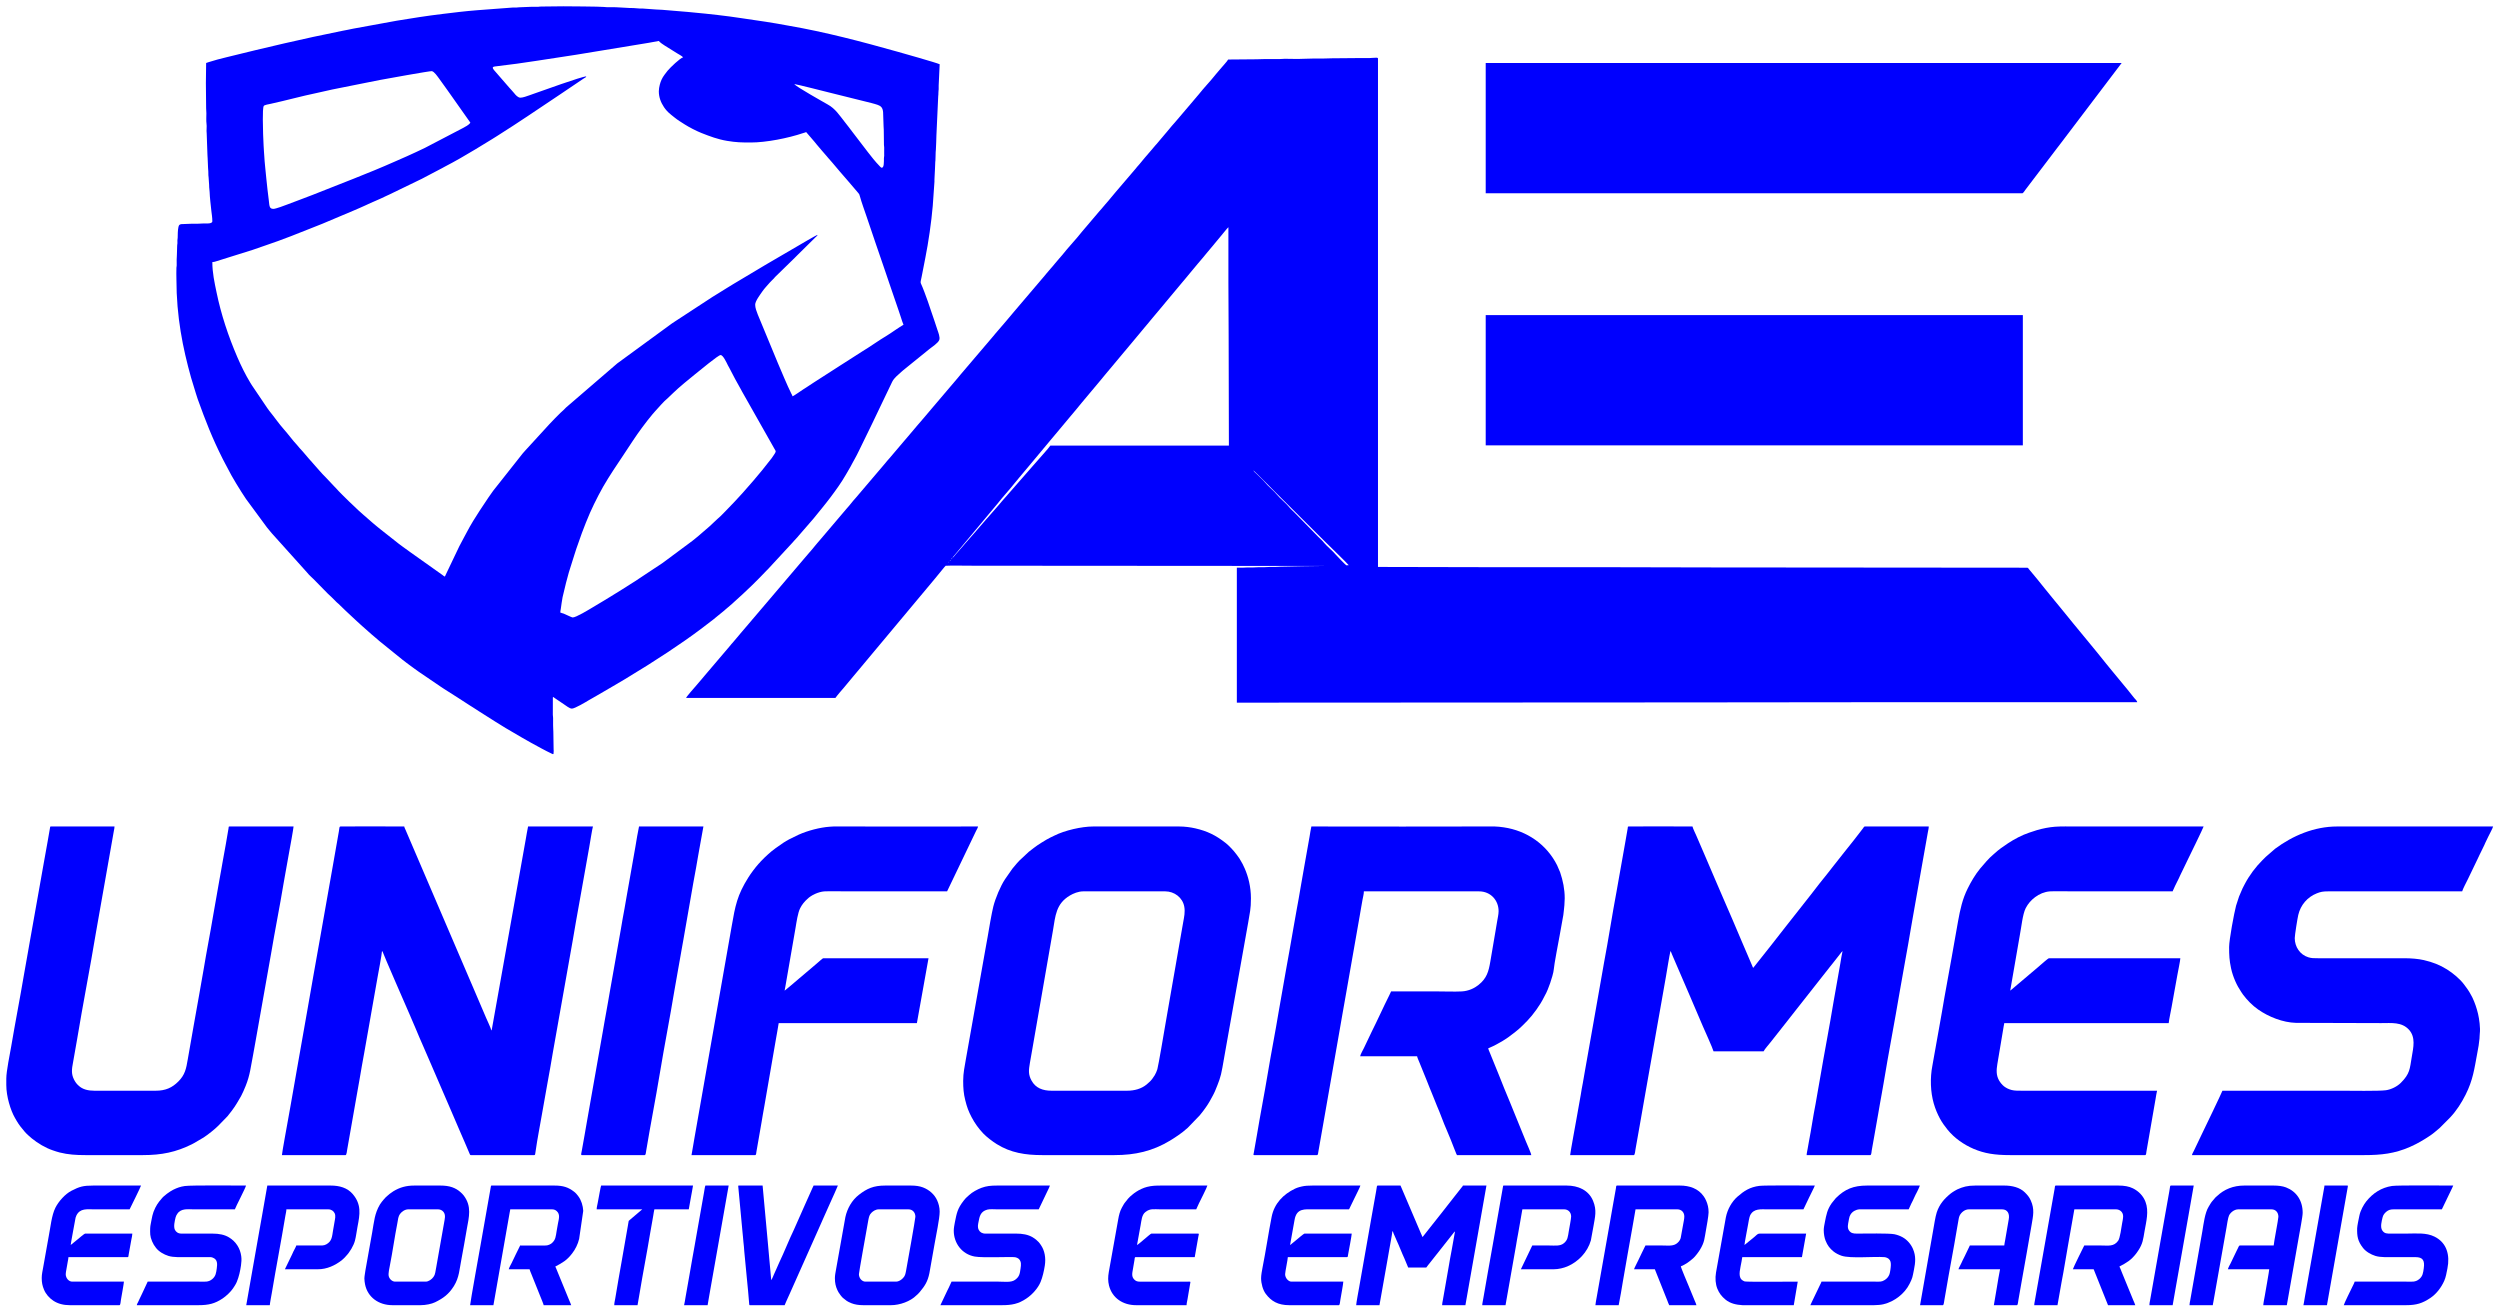 <?xml version="1.0" encoding="UTF-8"?>
<svg xmlns="http://www.w3.org/2000/svg" width="397" height="209" viewBox="0 0 397 209" fill="none">
  <path fill-rule="evenodd" clip-rule="evenodd" d="M150.32 89.68L150.277 89.719ZM150.32 89.68L150.277 89.719ZM150.359 89.641L150.32 89.68ZM150.398 89.601L150.359 89.641ZM150.477 89.48L150.398 89.601ZM150.516 89.441L150.477 89.48ZM150.516 89.441L150.477 89.48ZM150.555 89.402L150.516 89.441ZM150.594 89.363L150.555 89.402ZM150.633 89.324L150.594 89.363ZM150.633 89.324C150.66 89.211 150.629 89.266 150.711 89.207C150.684 89.32 150.719 89.266 150.633 89.324ZM150.754 89.168L150.711 89.207ZM150.789 89.129L150.754 89.168ZM150.832 89.09L150.789 89.129ZM150.832 89.09C150.867 88.949 150.844 89 150.949 88.93C150.91 89.07 150.934 89.019 150.832 89.09ZM150.988 88.891L150.949 88.93ZM151.027 88.851L150.988 88.891ZM151.066 88.812L151.027 88.851ZM151.066 88.812C151.102 88.683 151.121 88.683 151.223 88.617C151.188 88.746 151.168 88.746 151.066 88.812ZM151.262 88.578L151.223 88.617ZM199.043 74.695C199.238 74.824 202.566 78.199 202.828 78.461L210.398 85.992C210.711 86.305 214.016 89.508 214.184 89.758C214.102 89.758 214.027 89.758 213.945 89.762C213.797 89.773 213.852 89.789 213.777 89.758C213.668 89.711 212.172 88.152 212.141 88.105C211.766 87.613 210.641 86.683 210.266 86.203C210.012 85.867 209.637 85.547 209.336 85.246L205.582 81.41C205.277 81.109 204.906 80.785 204.648 80.453C204.277 79.972 203.152 79.039 202.777 78.551C202.398 78.055 201.336 77.183 200.914 76.641C200.73 76.402 199.832 75.543 199.504 75.215C199.371 75.082 199.094 74.879 199.043 74.695ZM199.043 74.695L199.004 74.656ZM199.004 74.656L198.965 74.617ZM198.965 74.617L198.926 74.578ZM198.926 74.578L198.887 74.539ZM198.887 74.539L198.848 74.5ZM198.848 74.5L198.809 74.461ZM198.809 74.461L198.77 74.418ZM198.77 74.418L198.727 74.379ZM198.727 74.379L198.688 74.34ZM198.688 74.34L198.648 74.301ZM198.648 74.301L198.609 74.262ZM198.609 74.262L198.57 74.222ZM198.57 74.222L198.531 74.183ZM198.531 74.183L198.492 74.144ZM198.492 74.144L198.453 74.105ZM198.453 74.105L198.414 74.066ZM198.414 74.066L198.375 74.027ZM198.375 74.027L198.336 73.988ZM198.336 73.988L198.297 73.949ZM198.297 73.949L198.258 73.91ZM198.258 73.91L198.219 73.871ZM198.219 73.871L198.18 73.832ZM198.18 73.832L198.141 73.789ZM198.141 73.789L198.098 73.75ZM198.098 73.75L198.059 73.711ZM198.059 73.711L198.02 73.672ZM198.02 73.672L197.98 73.633ZM197.98 73.633L197.941 73.594ZM197.941 73.594L197.902 73.555ZM197.902 73.555L197.863 73.516ZM197.863 73.516L197.824 73.476ZM197.824 73.476L197.785 73.437ZM197.785 73.437L197.746 73.398ZM197.746 73.398L197.707 73.359ZM197.707 73.359L197.668 73.32ZM197.668 73.32L197.625 73.281ZM197.625 73.281L197.59 73.238ZM197.59 73.238L197.551 73.203ZM197.551 73.203L197.508 73.16ZM197.508 73.16L197.469 73.121ZM197.469 73.121L197.43 73.082ZM197.43 73.082L197.391 73.043ZM197.391 73.043L197.352 73.004ZM197.352 73.004L197.312 72.965ZM151.262 88.578L197.312 72.965ZM151.262 88.578C151.301 88.433 151.312 88.476 151.406 88.367L156.363 82.43C156.492 82.277 156.586 82.148 156.719 82L158.418 79.965C159.293 78.84 160.277 77.801 161.156 76.683C161.273 76.535 161.371 76.418 161.496 76.277C161.613 76.141 161.711 76 161.832 75.867L163.555 73.812C163.672 73.664 163.773 73.547 163.895 73.406C164.828 72.332 165.695 71.195 166.629 70.125C166.754 69.984 166.852 69.867 166.969 69.719C167.086 69.57 167.199 69.453 167.312 69.312L170.051 66.035C170.648 65.363 171.184 64.66 171.762 63.972L174.848 60.289C174.965 60.148 175.059 60.019 175.184 59.879C175.305 59.742 175.406 59.613 175.52 59.472L181 52.918C181.129 52.773 181.227 52.633 181.355 52.488C181.48 52.347 181.578 52.219 181.695 52.078L182.379 51.266C182.496 51.129 182.594 50.992 182.715 50.855C182.836 50.715 182.937 50.597 183.055 50.449L184.777 48.394C184.898 48.258 184.992 48.121 185.113 47.984L187.852 44.707C187.965 44.562 188.082 44.441 188.195 44.301C188.422 44.019 188.633 43.766 188.871 43.484L190.246 41.832C190.48 41.551 190.691 41.293 190.934 41.023C191.41 40.484 191.828 39.91 192.309 39.371C192.785 38.832 193.207 38.258 193.684 37.719C193.895 37.484 194.891 36.211 195.07 36.078C195.07 38.976 195.07 41.871 195.07 44.769C195.07 47.695 195.109 50.496 195.109 53.422C195.109 59.242 195.148 64.972 195.148 70.762H166.797C166.633 71.074 164.629 73.254 164.285 73.68L159.039 79.68C158.797 79.953 158.59 80.246 158.332 80.508L157.105 81.914C156.961 82.101 156.777 82.273 156.625 82.453L155.164 84.144C154.996 84.336 154.852 84.488 154.688 84.691L153.219 86.363C153.117 86.472 153.09 86.531 152.984 86.641L151.773 88.027C151.648 88.191 151.426 88.469 151.262 88.578ZM195.031 9.453C194.988 9.621 193.832 10.887 193.711 11.043C193.492 11.328 193.266 11.547 193.043 11.832C192.219 12.887 191.195 13.922 190.371 14.976C190.145 15.265 189.898 15.504 189.684 15.785L188.691 16.957C188.57 17.086 188.449 17.226 188.348 17.359C187.918 17.91 187.426 18.402 186.992 18.953L186.664 19.336C186.281 19.738 185.852 20.281 185.488 20.715L183.633 22.91C183.574 22.984 183.527 23.019 183.465 23.094L182.633 24.074C182.242 24.484 181.344 25.601 180.941 26.078C180.832 26.211 180.727 26.328 180.609 26.453C180.488 26.582 180.391 26.726 180.273 26.863L177.246 30.406C176.734 30.98 176.051 31.879 175.555 32.41L174.887 33.199C174.77 33.324 174.668 33.441 174.555 33.574L171.863 36.742C171.512 37.176 170.578 38.312 170.168 38.742C169.738 39.195 169.098 40.004 168.672 40.512L168.145 41.121C167.676 41.625 167.277 42.191 166.805 42.695L166.137 43.48C166.059 43.566 166.055 43.594 165.98 43.676L161.098 49.414C160.254 50.461 159.281 51.543 158.406 52.582C158.289 52.722 158.168 52.847 158.062 52.98C157.945 53.125 157.84 53.25 157.723 53.391L152.512 59.508C152.437 59.59 152.414 59.633 152.336 59.722C152.262 59.805 152.246 59.84 152.176 59.918L147.965 64.871C147.207 65.808 146.391 66.703 145.613 67.629L143.918 69.633C143.801 69.762 143.695 69.875 143.59 70.012L141.227 72.797C140.754 73.301 140.355 73.867 139.887 74.371C139.773 74.496 139.668 74.617 139.562 74.75L135.836 79.129C135.363 79.625 134.973 80.207 134.5 80.703L130.293 85.656C130.211 85.746 130.207 85.746 130.129 85.847C130.012 85.996 129.902 86.113 129.781 86.25L129.461 86.633C128.82 87.453 128.09 88.207 127.438 89.016L121.383 96.137C121.313 96.219 121.289 96.25 121.223 96.332C121.156 96.414 121.109 96.445 121.039 96.539L119.684 98.133C119.617 98.219 119.59 98.238 119.52 98.32C119.445 98.398 119.434 98.433 119.359 98.516L117.512 100.68C117.437 100.762 117.414 100.808 117.336 100.894L116.324 102.09C116.258 102.176 116.223 102.195 116.156 102.273C116.09 102.355 116.07 102.387 116 102.469L111.949 107.23C111.828 107.375 111.734 107.492 111.609 107.637L110.613 108.805C110.363 109.098 108.996 110.629 108.949 110.836H132.66C132.883 110.504 133.75 109.488 134.047 109.156C134.172 109.015 134.27 108.887 134.387 108.746C134.508 108.598 134.633 108.465 134.746 108.316C135.191 107.746 135.691 107.215 136.141 106.644L148.402 91.969C148.527 91.824 148.625 91.683 148.758 91.535C148.953 91.316 150.062 89.91 150.168 89.844C150.25 89.793 154.707 89.836 154.723 89.836L210.25 89.875C207.902 89.875 205.672 89.961 203.328 89.992L202.504 90.031C202.203 90.031 201.898 90.031 201.598 90.031C201.32 90.031 201.102 90.07 200.773 90.07C200.473 90.07 200.168 90.074 199.867 90.07C199.559 90.07 199.379 90.113 199.043 90.109C198.742 90.109 198.441 90.113 198.141 90.109C197.812 90.109 197.648 90.152 197.312 90.148C197.012 90.148 196.711 90.148 196.41 90.148V111.582C220.27 111.582 244.027 111.543 267.902 111.543C279.844 111.543 291.664 111.504 303.609 111.504C315.539 111.504 327.469 111.504 339.395 111.504C339.379 111.312 339.062 111.012 338.934 110.863C338.844 110.765 338.766 110.66 338.688 110.558C337.645 109.219 336.52 107.926 335.449 106.601L334.457 105.39C332.742 103.223 330.953 101.109 329.203 98.965L328.465 98.055C328.137 97.637 327.793 97.25 327.457 96.82C327.363 96.695 327.301 96.633 327.211 96.516L326.465 95.609C326.379 95.496 326.301 95.41 326.215 95.308L324.715 93.465C324.102 92.707 322.836 91.109 322.219 90.414C322.113 90.297 322.09 90.18 321.934 90.152L272.031 90.109C266.078 90.109 260.223 90.07 254.297 90.07C248.383 90.07 242.473 90.07 236.559 90.07C230.605 90.07 224.758 90.031 218.824 90.031V9.297C218.824 9.09 218.34 9.18 218.195 9.18C217.898 9.18 217.73 9.219 217.488 9.219C216.992 9.226 216.488 9.219 215.992 9.219L211.508 9.258C210.961 9.258 210.559 9.297 210.016 9.297C209.039 9.297 207.992 9.285 207.027 9.336C206.082 9.387 204.961 9.34 203.996 9.336C203.719 9.336 203.59 9.379 203.289 9.375H201.012C200.473 9.375 200.074 9.414 199.555 9.414L195.031 9.453Z" fill="#0000FE"></path>
  <path fill-rule="evenodd" clip-rule="evenodd" d="M90.938 98.055C90.797 98.055 89.797 97.551 89.508 97.441C89.316 97.371 89.137 97.348 88.973 97.269C88.977 97.106 89.027 96.852 89.055 96.684C89.156 96.094 89.207 95.438 89.336 94.84L89.883 92.559C90.156 91.449 90.481 90.356 90.844 89.269L91.184 88.191C91.371 87.508 91.656 86.789 91.887 86.106C92.469 84.367 93.516 81.688 94.332 80.055C94.801 79.121 95.254 78.195 95.777 77.293C96.805 75.512 97.961 73.816 99.094 72.117C100.035 70.707 100.945 69.262 101.961 67.902C102.504 67.172 103.062 66.438 103.652 65.742C103.719 65.66 103.75 65.644 103.82 65.555C103.898 65.457 103.902 65.453 103.984 65.363C104.66 64.641 105.301 63.84 106.066 63.199L106.973 62.336C107.586 61.711 109.75 59.918 110.387 59.422C111.133 58.84 114.031 56.402 114.422 56.383C114.824 56.359 115.395 57.617 115.582 57.996C115.672 58.176 115.746 58.285 115.832 58.453C116.41 59.621 117.055 60.762 117.691 61.902C117.742 61.992 117.758 62.043 117.812 62.133L123.184 71.629C123.184 71.848 122.992 72.09 122.895 72.242C122.762 72.438 122.664 72.594 122.527 72.781C122.453 72.879 122.41 72.922 122.336 73.019C121.465 74.137 120.586 75.246 119.652 76.316L117.945 78.266C117.48 78.734 117.074 79.254 116.605 79.719C115.973 80.348 114.469 82.008 113.879 82.457C113.605 82.672 112.82 83.496 112.449 83.781C112.078 84.062 111.426 84.699 110.973 85.055C110.793 85.195 110.652 85.328 110.477 85.465C110.293 85.609 110.145 85.738 109.953 85.887L105.238 89.387L100.816 92.32C100.711 92.394 100.633 92.434 100.523 92.504C99.312 93.262 98.102 94.059 96.875 94.789C96.484 95.019 96.121 95.25 95.723 95.488L94.027 96.504C93.519 96.805 91.484 98.055 90.938 98.055ZM43.434 33.168C42.789 33.168 42.793 32.797 42.688 31.832C42.574 30.824 42.375 29.371 42.297 28.406C42.246 27.812 41.984 25.418 41.977 24.91C41.973 24.508 41.855 23.543 41.859 23.102L41.781 21.293C41.781 20.676 41.633 17.262 41.883 16.832C41.984 16.652 42.688 16.551 43.023 16.477C45.363 15.969 47.914 15.258 50.312 14.762C51.117 14.59 51.945 14.383 52.754 14.215L60.293 12.707C61.117 12.551 68.34 11.246 68.578 11.297C68.969 11.375 69.481 12.148 69.703 12.441L70.953 14.18C71.172 14.473 71.363 14.75 71.574 15.055L74.695 19.48C74.426 19.887 73.894 20.109 73.477 20.352L67.484 23.48C66.551 23.949 65.57 24.371 64.613 24.816L62.676 25.668C58.465 27.543 53.934 29.23 49.664 30.941C48.32 31.48 46.906 31.969 45.582 32.488C45.254 32.617 43.789 33.168 43.434 33.168ZM126.133 13.348C126.395 13.348 131.504 14.652 131.734 14.707C133.617 15.18 135.461 15.629 137.309 16.094C137.82 16.219 138.902 16.48 139.352 16.645C139.457 16.684 139.559 16.727 139.656 16.777C140.203 17.055 140.254 17.617 140.254 18.344L140.312 20.051C140.371 20.426 140.344 22.523 140.371 23.023C140.379 23.199 140.41 23.238 140.41 23.453C140.41 23.742 140.406 24.031 140.406 24.32C140.41 24.457 140.418 24.617 140.41 24.754C140.398 24.926 140.371 24.941 140.367 25.145C140.359 25.719 140.41 26.641 140.016 26.641C139.895 26.641 139.66 26.344 139.574 26.258C139.086 25.77 138.266 24.75 137.836 24.18L135.449 21.062C135.199 20.73 134.969 20.434 134.719 20.102L134.148 19.371C133.309 18.316 132.656 17.254 131.43 16.586C131.043 16.375 130.711 16.168 130.328 15.957L128.73 15.035C128.551 14.934 128.383 14.824 128.191 14.711C127.816 14.488 126.312 13.617 126.133 13.348ZM104.621 14.488C104.621 15.434 104.937 16.262 105.441 17.016C105.687 17.383 106.051 17.805 106.395 18.066C106.473 18.129 106.484 18.145 106.559 18.215L107.129 18.668C107.621 19.074 108.184 19.402 108.719 19.75C109.402 20.191 110.605 20.809 111.371 21.113C112.719 21.645 113.984 22.125 115.461 22.371C116.922 22.613 117.75 22.629 119.211 22.629C121.699 22.629 125.156 21.938 127.516 21.141C127.676 21.086 127.887 21.043 128.02 20.977L129.348 22.523C129.461 22.656 129.551 22.785 129.664 22.914C130.125 23.43 130.91 24.418 131.316 24.84C131.398 24.93 131.406 24.945 131.477 25.035L132.156 25.809C132.953 26.797 133.82 27.742 134.641 28.711L136.289 30.641C136.449 30.836 136.457 30.828 136.531 31.105C136.836 32.219 137.254 33.312 137.613 34.391C138.09 35.832 138.59 37.25 139.066 38.68C139.551 40.125 140.059 41.531 140.543 42.984C140.785 43.719 141.031 44.41 141.27 45.129L142.734 49.402C142.855 49.762 142.973 50.117 143.098 50.496C143.211 50.828 143.332 51.273 143.477 51.57C142.867 51.895 141.477 52.918 140.734 53.355C139.562 54.047 138.062 55.133 136.883 55.832L134.125 57.598C133.934 57.719 133.77 57.824 133.574 57.949L129.168 60.781C128.793 61.023 128.453 61.254 128.078 61.5C127.879 61.629 127.723 61.719 127.527 61.852C127.066 62.156 126.309 62.699 125.859 62.938C125.824 62.785 125.727 62.633 125.66 62.504C124.992 61.172 124.102 58.996 123.508 57.617L120.332 49.941C120.156 49.484 119.922 48.895 119.922 48.387C119.922 47.805 120.711 46.801 121.051 46.293C121.402 45.777 121.855 45.332 122.254 44.859C122.453 44.621 122.715 44.422 122.918 44.188C122.988 44.109 122.988 44.09 123.059 44.012L126.203 40.945C126.324 40.832 126.418 40.727 126.535 40.609L129.523 37.66C129.637 37.547 129.785 37.461 129.832 37.297C129.543 37.363 126.816 39 126.437 39.211L121.965 41.82C121.777 41.922 121.609 42.027 121.422 42.141L116.422 45.125C116.059 45.344 115.699 45.574 115.328 45.797C114.949 46.023 114.602 46.234 114.234 46.477C113.863 46.719 113.512 46.906 113.141 47.152L107.242 51.008C107.047 51.137 106.891 51.238 106.699 51.367L98.019 57.711L89.906 64.695C89.75 64.852 89.625 64.977 89.473 65.129L89 65.562C88.695 65.867 88.422 66.141 88.117 66.445C87.809 66.754 87.559 67.043 87.25 67.352L83.453 71.5C83.309 71.672 83.168 71.805 83.027 71.977L78.32 77.93C78.078 78.289 77.84 78.606 77.59 78.965L76.176 81.09C75.598 81.949 74.633 83.527 74.172 84.434C73.777 85.211 73.332 85.961 72.941 86.742L70.934 90.949C70.828 91.164 70.75 91.367 70.644 91.566C70.523 91.531 70.352 91.375 70.246 91.297L65.094 87.641C64.312 87.066 63.496 86.512 62.75 85.894L60.484 84.109C60.344 84 60.25 83.918 60.113 83.809C59.977 83.695 59.863 83.609 59.727 83.492L59.191 83.043C58.172 82.137 57.109 81.273 56.145 80.309L55.438 79.641C54.715 78.914 53.949 78.207 53.273 77.438C53.215 77.371 53.164 77.328 53.098 77.262L51.781 75.863C51.391 75.461 51 75.074 50.641 74.644L49.52 73.367C48.875 72.676 48.223 71.828 47.609 71.188L47.16 70.656C46.504 69.969 45.777 68.957 45.133 68.238C44.277 67.277 43.551 66.203 42.738 65.207C42.625 65.07 42.555 64.957 42.457 64.82L40 61.18C39.906 61.027 39.836 60.918 39.742 60.766C38.969 59.492 38.27 58.066 37.68 56.695C36.262 53.402 35.109 49.938 34.387 46.422C34.059 44.844 33.719 43.316 33.719 41.621C33.941 41.621 34.117 41.559 34.277 41.512L40.086 39.691C40.777 39.461 41.453 39.207 42.16 38.973C44.711 38.129 47.773 36.898 50.23 35.914C50.551 35.785 50.879 35.656 51.215 35.523L56.082 33.469C56.738 33.176 57.379 32.93 58.023 32.617C59.113 32.09 60.266 31.656 61.352 31.109C61.523 31.023 61.676 30.965 61.836 30.887L66.977 28.398C68.016 27.879 69.176 27.211 70.172 26.719C70.332 26.641 70.457 26.559 70.606 26.48C72.258 25.625 73.887 24.684 75.477 23.723L78.09 22.129C78.387 21.953 78.648 21.781 78.938 21.598C82.508 19.352 85.496 17.289 88.957 14.984L92.715 12.449C92.797 12.398 92.856 12.371 92.938 12.32C93.035 12.258 93.066 12.254 93.102 12.129C92.371 12.145 86.051 14.438 84.707 14.906C84.481 14.984 84.309 15.051 84.07 15.133C83.691 15.258 83.062 15.512 82.641 15.512C82.25 15.512 81.867 15.078 81.656 14.801C81.406 14.477 81.109 14.207 80.844 13.887L78.449 11.129C78.023 10.594 78.34 10.582 78.941 10.512C83.137 10.043 87.289 9.305 91.477 8.695L101.336 7.074C102.129 6.941 103.969 6.656 104.621 6.504C104.754 6.703 105.297 7.078 105.523 7.215L107.512 8.457C107.703 8.582 108.355 8.918 108.477 9.102C107.996 9.227 106.465 10.695 106.012 11.234L105.516 11.883C105.16 12.359 104.922 12.867 104.773 13.457C104.695 13.77 104.621 14.176 104.621 14.488ZM32.734 10.004C32.734 11.113 32.695 12.09 32.695 13.191L32.734 17.203C32.734 17.523 32.777 17.68 32.773 17.988C32.773 18.43 32.73 19.227 32.793 19.625C32.867 20.125 32.754 20.688 32.824 21.203L32.934 24.359C32.93 24.668 32.973 24.84 32.973 25.105L33.039 26.648C33.094 27.047 33.078 27.438 33.09 27.82C33.094 28.016 33.125 28.016 33.129 28.211L33.207 29.355C33.215 29.488 33.199 29.602 33.219 29.734C33.242 29.906 33.281 30.305 33.289 30.492C33.305 31.223 33.48 32.754 33.562 33.48C33.625 34.004 33.719 34.57 33.719 35.133C33.719 35.586 32.727 35.48 32.262 35.488L31.398 35.527C31.098 35.527 30.797 35.527 30.496 35.527L28.754 35.594C28.449 35.668 28.398 35.785 28.332 36.078C28.219 36.602 28.23 37.23 28.215 37.77C28.207 37.965 28.18 37.969 28.172 38.16C28.168 38.316 28.184 38.48 28.176 38.633C28.164 38.809 28.137 38.824 28.133 39.027L28.094 40.363C28.098 40.711 28.055 40.898 28.055 41.23C28.059 41.531 28.062 41.836 28.059 42.137C28.055 42.34 28.027 42.352 28.016 42.527C27.984 43.125 28.016 43.734 28.016 44.336C28.016 50.32 29.031 55.273 30.336 59.949L31.117 62.508C31.215 62.812 31.293 63.094 31.395 63.375C32.672 66.906 33.645 69.438 35.359 72.859C35.492 73.129 35.594 73.328 35.738 73.582L36.133 74.328C36.824 75.734 38.168 77.898 39.059 79.227L42.395 83.758C42.562 83.973 42.719 84.148 42.891 84.359C42.98 84.473 43.051 84.551 43.141 84.66L48.727 90.875C49.102 91.367 49.68 91.82 50.109 92.285L52.055 94.269C52.254 94.469 52.426 94.602 52.625 94.801L53.469 95.644C53.586 95.762 53.652 95.797 53.766 95.902L54.906 97.004C55.473 97.57 56.086 98.07 56.656 98.637L57.23 99.16C57.359 99.266 57.402 99.301 57.52 99.422L59.02 100.75C59.441 101.074 59.82 101.453 60.23 101.785L63.949 104.793C64.16 104.969 64.348 105.102 64.574 105.27C64.691 105.359 64.766 105.414 64.887 105.504L65.863 106.219C66.098 106.379 66.301 106.527 66.527 106.695L69.852 108.957C70.086 109.113 70.297 109.258 70.535 109.414C71.898 110.289 73.285 111.137 74.633 112.039C74.758 112.121 74.856 112.176 74.973 112.25C75.09 112.328 75.176 112.383 75.309 112.465C75.551 112.613 75.766 112.762 76 112.914C76.984 113.543 80.352 115.699 81.539 116.34L82.953 117.168C83.184 117.301 83.418 117.426 83.656 117.566L84.383 117.98C85.484 118.57 86.551 119.187 87.688 119.715C87.926 119.828 87.898 119.73 87.91 119.488C87.926 119.234 87.945 119.27 87.914 119.012L87.871 116.223C87.871 115.813 87.828 115.555 87.832 115.16C87.832 114.781 87.832 114.398 87.832 114.02C87.832 113.781 87.793 113.734 87.789 113.512L87.793 110.797C87.793 110.566 88 110.785 88.09 110.852L89.543 111.836C89.887 112.047 90.43 112.527 90.82 112.527C91.281 112.527 93.043 111.473 93.5 111.195C93.93 110.938 94.34 110.723 94.773 110.465L97.336 108.973C98.144 108.531 100.293 107.215 101.113 106.699L102.359 105.934C102.57 105.797 102.754 105.691 102.961 105.559L106.047 103.566C107.867 102.355 109.629 101.145 111.363 99.84L113.344 98.32C113.445 98.238 113.523 98.168 113.621 98.09L115.031 96.941C115.086 96.894 115.102 96.871 115.152 96.828C115.637 96.394 116.168 96 116.625 95.547C117.016 95.156 117.531 94.762 117.945 94.348L119.516 92.856C120.266 92.106 121.023 91.367 121.738 90.594C121.824 90.496 121.902 90.43 121.996 90.336L125.867 86.148C125.984 86.035 126.004 85.996 126.105 85.875L126.598 85.344C126.695 85.238 126.723 85.18 126.832 85.066L129.168 82.371C130.07 81.25 130.996 80.156 131.859 79.004C132.727 77.848 133.594 76.656 134.312 75.402L135.047 74.133C135.164 73.914 135.266 73.703 135.391 73.492C135.527 73.262 135.613 73.062 135.754 72.832C136.102 72.246 136.785 70.769 137.105 70.133C138.055 68.231 138.961 66.301 139.883 64.379L141.68 60.629C142.023 59.953 142.613 59.551 143.133 59.055C143.227 58.961 143.309 58.906 143.406 58.816L147.578 55.438C148.02 55.078 148.965 54.484 149.156 53.988C149.32 53.566 148.984 52.742 148.867 52.395C148.695 51.875 148.523 51.363 148.359 50.859C148.187 50.352 148.008 49.852 147.848 49.363C147.516 48.363 147.172 47.344 146.793 46.371C146.687 46.109 146.602 45.879 146.504 45.633C146.113 44.652 146.125 45.121 146.363 43.922L146.941 40.957C147.434 38.492 147.902 35.281 148.121 32.699L148.391 28.844C148.402 28.648 148.375 28.453 148.402 28.262C148.426 28.09 148.43 27.934 148.43 27.699C148.43 27.332 148.512 26.531 148.508 26.012C148.508 25.766 148.531 25.645 148.547 25.457C148.582 25.055 148.555 24.203 148.617 23.758L148.668 22.629C148.668 22.203 148.703 21.922 148.703 21.488L148.988 15.281C149.008 15.098 149.023 14.965 149.02 14.723C149.02 14.473 149.051 14.371 149.062 14.172C149.07 13.984 149.051 13.773 149.062 13.582L149.219 10.203C148.691 9.949 143.062 8.363 142.582 8.227C136.879 6.625 131.105 5.09 125.219 4.078C123.977 3.863 122.762 3.617 121.527 3.445C119.023 3.098 116.492 2.66 113.977 2.383C112.676 2.242 111.41 2.09 110.094 1.98C109.965 1.969 109.785 1.953 109.629 1.934C109.504 1.914 109.285 1.91 109.121 1.887L105.129 1.555C104.789 1.52 104.457 1.543 104.117 1.504C103.484 1.434 102.738 1.43 102.102 1.359C101.934 1.34 101.762 1.363 101.594 1.355L100.57 1.277C100.395 1.262 100.199 1.289 100.023 1.273C99.379 1.219 98.621 1.211 97.977 1.16C97.336 1.105 96.469 1.191 95.871 1.102C95.441 1.035 89.75 1 89.481 1L85.941 1.039C85.715 1.035 85.652 1.07 85.473 1.078C85.152 1.094 84.773 1.078 84.449 1.078C83.777 1.078 83.168 1.156 82.481 1.156C82.254 1.156 82.215 1.191 82.012 1.199C81.832 1.203 81.637 1.188 81.461 1.195L75.754 1.625C73.887 1.77 72.035 2 70.18 2.227C67.805 2.512 65.379 2.895 63.023 3.285L56.07 4.555C55.496 4.688 54.938 4.781 54.367 4.895C48.176 6.133 42.062 7.582 35.953 9.094C35.012 9.324 34.066 9.562 33.145 9.863C32.996 9.91 32.859 9.977 32.734 10.004Z" fill="#0000FE"></path>
  <path fill-rule="evenodd" clip-rule="evenodd" d="M235.93 30.691H321.148C321.289 30.691 321.578 30.203 321.66 30.102L326.094 24.27C326.262 24.039 326.414 23.852 326.586 23.621C326.758 23.395 326.914 23.199 327.082 22.977L336.918 10.004H235.93V30.691Z" fill="#0000FE"></path>
  <path fill-rule="evenodd" clip-rule="evenodd" d="M235.93 70.723H321.227V50.039H235.93V70.723Z" fill="#0000FE"></path>
  <path fill-rule="evenodd" clip-rule="evenodd" d="M249.34 183.43H259.445C259.625 183.43 259.684 182.727 259.715 182.52C260.113 180.172 260.582 177.754 260.969 175.399C261.418 172.668 261.953 169.992 262.402 167.274C262.621 165.93 262.891 164.59 263.113 163.227C263.336 161.891 263.586 160.516 263.836 159.149C264.082 157.785 264.316 156.434 264.547 155.106C264.699 154.242 265.082 151.824 265.266 151.028C265.375 151.149 265.426 151.352 265.492 151.508L266.129 152.992C267.582 156.301 268.977 159.641 270.406 162.953C270.57 163.328 272.016 166.539 272.109 166.953H280.055C280.27 166.543 280.891 165.875 281.199 165.465L283.957 161.969C284.094 161.801 284.203 161.649 284.336 161.481L290.605 153.516C290.75 153.34 290.867 153.196 291.008 153.016L292.184 151.516C292.273 151.395 292.504 151.09 292.598 151.028C292.445 151.692 292.352 152.364 292.238 153.028C292.125 153.699 292 154.371 291.879 155.067C291.648 156.391 291.391 157.746 291.164 159.11C290.5 163.156 289.703 167.219 289.023 171.246C288.91 171.922 288.781 172.594 288.672 173.25L288.316 175.293C287.91 177.321 287.637 179.344 287.238 181.375C287.18 181.684 287.113 182.074 287.062 182.379C287.016 182.688 286.895 183.133 286.895 183.43H297.004C297.184 183.43 297.203 182.852 297.227 182.711L297.66 180.274C297.855 179.16 298.027 178.106 298.238 176.996C298.445 175.903 298.594 174.821 298.809 173.754C298.918 173.211 299.008 172.668 299.098 172.117C299.906 167.196 300.863 162.313 301.688 157.403C302.234 154.164 302.883 150.864 303.418 147.61C303.508 147.071 303.602 146.535 303.703 145.969L305.141 137.813C305.32 136.727 305.547 135.61 305.723 134.539L306.156 132.102C306.207 131.813 306.285 131.547 306.285 131.246H296.137C296.008 131.246 295.918 131.442 295.844 131.543C294.883 132.824 293.809 134.156 292.801 135.418L291.43 137.156C291.328 137.285 291.254 137.379 291.152 137.508L290.324 138.567C290.227 138.688 290.145 138.797 290.047 138.918C289.305 139.852 288.539 140.774 287.828 141.735L287.277 142.442C286.434 143.481 285.645 144.547 284.801 145.586L283.414 147.348C281.938 149.227 280.484 151.125 278.98 152.981L278.562 153.508C278.48 153.614 278.477 153.563 278.441 153.699C278.328 153.617 278.328 153.551 278.266 153.403L276.602 149.52C275.602 147.184 274.625 144.832 273.59 142.504C273.172 141.567 272.793 140.637 272.383 139.703C271.367 137.379 270.402 135.008 269.371 132.688C269.215 132.332 268.844 131.586 268.766 131.246C265.422 131.246 262.078 131.211 258.734 131.242C258.449 131.242 258.52 131.27 258.48 131.535C258.453 131.735 258.418 131.871 258.391 132.039C258.281 132.688 258.176 133.289 258.059 133.949L257.051 139.625C256.945 140.274 256.84 140.883 256.715 141.531C255.996 145.332 255.426 149.168 254.703 152.969C254.586 153.606 254.477 154.215 254.375 154.84C254.27 155.477 254.145 156.09 254.039 156.746L253.031 162.465C252.926 163.082 252.797 163.758 252.695 164.367L251.684 170.082C251.559 170.735 251.477 171.364 251.352 171.992C251.223 172.617 251.121 173.25 251.016 173.899L250.34 177.707C250.262 178.141 249.348 183.137 249.34 183.43Z" fill="#0000FE"></path>
  <path fill-rule="evenodd" clip-rule="evenodd" d="M44.77 183.43H54.875C55.043 183.43 55.105 182.707 55.141 182.516L56.387 175.426C56.613 174.055 56.875 172.75 57.102 171.379C57.551 168.649 58.086 165.973 58.535 163.258L59.246 159.211C59.512 157.867 59.695 156.52 59.961 155.164C60.031 154.809 60.656 151.414 60.656 151.067H60.734C60.809 151.383 64.809 160.555 65.086 161.184C65.246 161.539 65.371 161.852 65.523 162.207C65.672 162.555 65.824 162.891 65.961 163.223C66.793 165.258 67.727 167.262 68.578 169.297L70.332 173.364C70.629 174.039 70.906 174.711 71.211 175.395L72.949 179.438C73.488 180.723 74.062 181.946 74.582 183.231C74.617 183.317 74.648 183.43 74.773 183.43H84.84C84.988 183.43 84.984 183.266 85.008 183.121C85.023 183 85.055 182.84 85.07 182.715C85.336 180.805 85.734 178.883 86.055 176.977C86.606 173.703 87.246 170.469 87.785 167.184L89.527 157.364C89.703 156.293 89.926 155.184 90.102 154.121L90.973 149.211C91.598 145.446 92.344 141.555 92.992 137.785L93.574 134.512C93.637 134.196 94.066 131.449 94.16 131.246H83.859C83.711 131.883 83.625 132.578 83.496 133.242C83.367 133.903 83.258 134.586 83.133 135.278L78.113 163.41C78.102 163.492 78.106 163.477 78.086 163.539L78.039 163.649C77.941 163.239 77.367 162.047 77.191 161.629L75.023 156.559C74.871 156.211 74.723 155.875 74.586 155.543L64.402 131.785C64.344 131.645 64.207 131.391 64.195 131.246C60.852 131.246 57.508 131.211 54.164 131.242C53.848 131.242 53.922 131.387 53.812 132.031L52.809 137.75C52.598 139.028 52.371 140.254 52.141 141.528L50.797 149.149C50.137 152.942 49.422 156.758 48.785 160.547L47.105 170.074C46.988 170.731 46.898 171.344 46.773 171.985L46.102 175.797C46 176.418 45.871 177.09 45.762 177.699C45.664 178.266 44.77 183.11 44.77 183.43Z" fill="#0000FE"></path>
  <path fill-rule="evenodd" clip-rule="evenodd" d="M199.16 183.43H209.148C209.316 183.43 209.32 183.066 209.355 182.891C209.395 182.688 209.43 182.449 209.473 182.223L210.16 178.309C210.316 177.414 210.469 176.582 210.617 175.695L212.457 165.188C212.887 162.566 213.395 159.945 213.836 157.324C214.496 153.406 215.25 149.434 215.91 145.516C215.984 145.062 216.047 144.664 216.133 144.207C216.219 143.754 216.285 143.363 216.363 142.902C216.437 142.461 216.582 142 216.582 141.547H234.867C236.727 141.547 237.977 142.977 237.977 144.695C237.977 145.207 237.82 145.852 237.746 146.312C237.656 146.848 237.582 147.355 237.48 147.898L236.668 152.668C236.398 154.27 236.105 155.359 234.785 156.41C234.133 156.93 233.219 157.379 232.117 157.438C230.941 157.496 229.574 157.438 228.379 157.438C225.891 157.438 223.398 157.438 220.906 157.438C220.797 157.648 220.719 157.855 220.605 158.078C219.648 159.98 218.785 161.93 217.828 163.832L216.598 166.414C216.477 166.648 216.012 167.492 215.992 167.738H225.035C225.051 167.906 225.332 168.539 225.414 168.738L226.605 171.676C226.875 172.332 227.113 173.004 227.395 173.641C227.68 174.277 227.902 174.965 228.184 175.605C228.75 176.879 229.195 178.246 229.77 179.523C230.199 180.484 230.566 181.484 230.957 182.465C231.031 182.645 231.078 182.762 231.148 182.941C231.223 183.121 231.273 183.289 231.367 183.43H243.164C243.141 183.113 242.496 181.715 242.336 181.312L239.754 174.965C239.156 173.574 238.598 172.152 238.039 170.746L236.527 167.027C236.453 166.848 236.367 166.668 236.324 166.48L237.082 166.137C237.363 166.02 237.566 165.879 237.832 165.746C238.316 165.504 238.785 165.207 239.234 164.91C239.348 164.832 239.441 164.77 239.559 164.684C240.312 164.117 241.055 163.578 241.723 162.914L242.547 162.086C243.449 161.152 244.555 159.625 245.133 158.457C245.195 158.332 245.246 158.223 245.32 158.098C245.625 157.59 245.969 156.688 246.168 156.113C246.328 155.664 246.727 154.391 246.746 153.898C246.766 153.336 247.527 149.34 247.664 148.605L248.258 145.301C248.324 144.938 248.371 144.145 248.426 143.738L248.477 142.648C248.477 141.207 248.199 139.855 247.754 138.535L247.27 137.406C245.594 134.074 242.457 131.918 238.785 131.379C238.371 131.32 237.727 131.242 237.309 131.242C227.621 131.285 217.934 131.246 208.246 131.246C208.125 131.754 208.055 132.305 207.961 132.848L207.09 137.758C206.676 139.945 206.359 142.133 205.937 144.312L205.363 147.555C205.008 149.719 204.582 151.945 204.203 154.105C204.012 155.215 203.836 156.273 203.629 157.379L203.059 160.625C202.523 163.898 201.863 167.191 201.324 170.453C200.785 173.723 200.137 176.977 199.598 180.25L199.098 183.094C199.066 183.254 198.977 183.43 199.16 183.43Z" fill="#0000FE"></path>
  <path fill-rule="evenodd" clip-rule="evenodd" d="M178.949 173.207H166.992C165.578 173.207 164.465 172.777 163.82 171.621C163.258 170.617 163.359 169.914 163.551 168.777C163.684 167.98 163.828 167.207 163.961 166.438L167.211 147.746C167.598 145.426 167.684 143.508 169.918 142.195C170.445 141.887 171.219 141.547 172.027 141.547H185.043C186.477 141.547 187.809 142.527 188.066 143.992C188.215 144.848 188.043 145.602 187.898 146.41C187.754 147.199 187.613 147.98 187.488 148.75C187.355 149.535 187.23 150.312 187.078 151.094C186.93 151.859 186.824 152.645 186.672 153.441C186.375 155.016 186.148 156.555 185.852 158.129L185.043 162.785C184.934 163.453 183.934 169.328 183.789 169.789C183.684 170.129 183.539 170.461 183.371 170.746C183.121 171.152 182.824 171.578 182.461 171.879L182.086 172.215C181.25 172.902 180.172 173.207 178.949 173.207ZM152.953 171.633C152.953 172.777 153.02 173.668 153.277 174.691C153.559 175.832 153.793 176.461 154.293 177.414C154.781 178.352 155.434 179.258 156.168 180.02C156.687 180.563 157.629 181.277 158.254 181.668C160.504 183.078 162.852 183.43 165.5 183.43H176.98C180.281 183.43 183.008 182.805 185.781 181.141C186.492 180.715 187.77 179.871 188.355 179.312C188.461 179.211 188.516 179.188 188.613 179.094L190.504 177.133C190.574 177.043 190.637 176.961 190.715 176.871C190.957 176.605 191.328 176.059 191.555 175.746C191.879 175.301 192.383 174.414 192.633 173.914C192.742 173.691 192.855 173.492 192.953 173.25C193.508 171.883 193.84 171.16 194.117 169.539C194.305 168.426 194.492 167.379 194.695 166.262L198.219 146.465C198.465 144.961 198.648 144.379 198.648 142.648C198.648 140.836 198.219 139.191 197.668 137.93C197.402 137.32 197.27 137.078 196.941 136.531C196.895 136.453 196.855 136.379 196.809 136.312C196.156 135.379 195.813 134.965 195.004 134.184L194.621 133.859C193.062 132.633 191.711 131.98 189.816 131.543C189.066 131.371 188.141 131.246 187.246 131.246H173.602C171.762 131.246 169.07 131.867 167.426 132.699C166.969 132.934 166.68 133.031 166.176 133.336C164.75 134.199 164.734 134.211 163.359 135.277L161.875 136.668C161.719 136.863 161.57 136.973 161.426 137.16C161.277 137.355 161.121 137.512 160.977 137.695C160.898 137.797 160.848 137.84 160.762 137.953L159.598 139.621C158.891 140.68 158.062 142.652 157.734 143.973C157.473 145.02 157.023 147.648 156.832 148.809C156.738 149.355 156.633 149.895 156.543 150.406L153.375 168.238C153.199 169.305 152.953 170.367 152.953 171.633Z" fill="#0000FE"></path>
  <path fill-rule="evenodd" clip-rule="evenodd" d="M353.984 150.398C353.984 151.711 354.023 152.492 354.289 153.75C354.441 154.477 354.688 155.176 354.957 155.797C355.23 156.43 355.559 157.004 355.922 157.547C356.016 157.691 356.09 157.809 356.191 157.941C356.871 158.844 357.664 159.656 358.586 160.305C360.246 161.473 362.527 162.379 364.602 162.43L378.133 162.469C379.801 162.469 381.375 162.266 382.527 163.5C383.648 164.707 383.238 166.355 382.996 167.805C382.66 169.816 382.699 170.496 381.25 171.957C380.68 172.527 379.73 173.012 378.883 173.129C377.762 173.285 373.164 173.207 371.84 173.207C365.535 173.207 359.23 173.207 352.922 173.207C352.879 173.391 349.898 179.613 349.594 180.219L348.375 182.773C348.293 182.941 348.102 183.25 348.086 183.43C357.211 183.43 366.332 183.43 375.457 183.43C378.137 183.43 380.273 183.195 382.695 182.133C383.867 181.621 384.93 180.992 385.988 180.277C386.496 179.934 386.93 179.52 387.406 179.137L389.113 177.422C390.094 176.375 390.898 175.117 391.539 173.836C392.719 171.48 392.914 169.793 393.41 167.133C393.555 166.383 393.684 165.676 393.746 164.91C393.766 164.699 393.762 164.324 393.793 164.094C393.906 163.262 393.703 161.805 393.516 161.008C393.398 160.512 393.289 160.148 393.137 159.691C392.98 159.223 392.828 158.879 392.641 158.461C392.551 158.258 392.453 158.117 392.352 157.922C392.066 157.359 391.688 156.867 391.316 156.363C390.645 155.453 389.535 154.543 388.586 153.945C387.445 153.227 386.293 152.785 384.91 152.465C384.008 152.258 382.875 152.168 381.789 152.168H368.102C367.43 152.168 367.078 152.172 366.562 152.016C365.23 151.605 364.406 150.352 364.406 148.98C364.406 148.508 364.836 145.836 364.965 145.293C365.332 143.723 366.402 142.457 367.906 141.863C368.504 141.625 368.879 141.547 369.715 141.547H390.992C391.066 141.234 391.68 140.047 391.895 139.621L393.441 136.41C393.555 136.188 393.637 135.98 393.742 135.77L394.516 134.184C394.582 134.051 394.609 133.961 394.672 133.828L395.133 132.871C395.305 132.5 395.836 131.543 395.906 131.246H371.133C367.496 131.246 364.074 132.707 361.293 134.777L359.777 136.094C359.602 136.266 359.457 136.41 359.285 136.586C358.176 137.691 357.187 139.016 356.461 140.406L356.125 141.055C355.922 141.512 355.742 141.91 355.559 142.375L355.086 143.828C354.77 145.031 353.984 149.254 353.984 150.398Z" fill="#0000FE"></path>
  <path fill-rule="evenodd" clip-rule="evenodd" d="M319.184 183.43H340.656C340.828 183.43 340.828 183.008 340.852 182.879L342.305 174.504C342.371 174.09 342.449 173.605 342.543 173.207H321.109C320.543 173.207 319.883 173.211 319.453 173.094C319.207 173.027 318.992 172.953 318.789 172.852C318.617 172.77 318.379 172.621 318.23 172.504C317.937 172.27 317.621 171.883 317.43 171.539C316.977 170.719 317.031 169.887 317.176 168.996L318.191 162.938C318.223 162.77 318.266 162.621 318.277 162.469H344.391C344.434 161.938 344.758 160.473 344.852 159.902C345.129 158.195 345.496 156.484 345.777 154.773C345.848 154.336 346.23 152.559 346.238 152.168H325.355C325.266 152.168 324.172 153.113 324.012 153.258C323.93 153.332 323.906 153.359 323.824 153.426L319.992 156.672C319.891 156.75 319.887 156.754 319.801 156.836L319.223 157.316L320.754 148.469C320.996 147.238 321.184 145.191 321.684 144.207C322.043 143.512 322.547 142.938 323.172 142.469C323.844 141.965 324.656 141.617 325.516 141.551C326.125 141.504 328.672 141.547 329.406 141.547C334.609 141.547 339.816 141.547 345.02 141.547C345.051 141.41 345.102 141.352 345.16 141.219C345.48 140.449 345.902 139.746 346.227 138.98L347.469 136.41C347.68 135.992 349.883 131.469 349.934 131.246H329.684C328.582 131.246 327.375 131.211 326.34 131.285C325.375 131.359 324.426 131.551 323.492 131.816L322.246 132.223C321.094 132.605 319.867 133.258 318.867 133.918C318.129 134.41 317.363 134.934 316.715 135.543C316.613 135.637 316.602 135.656 316.484 135.746C315.977 136.137 314.922 137.344 314.437 137.941C313.66 138.898 313.035 139.961 312.484 141.063C311.629 142.777 311.281 144.41 310.941 146.285C310.594 148.211 310.266 150.074 309.93 152C309.434 154.855 308.871 157.723 308.395 160.609L307.887 163.48C307.703 164.418 307.562 165.391 307.375 166.352C307.191 167.289 307.051 168.262 306.863 169.223C306.477 171.207 306.559 173.422 307.082 175.238C307.348 176.148 307.656 176.871 308.066 177.637C308.406 178.266 308.82 178.832 309.266 179.387C310.348 180.723 311.836 181.762 313.41 182.438C315.125 183.168 316.762 183.43 319.184 183.43Z" fill="#0000FE"></path>
  <path fill-rule="evenodd" clip-rule="evenodd" d="M1 171.277V172.301C1 174.094 1.664 176.301 2.379 177.531C2.465 177.684 2.555 177.859 2.652 178.004C2.754 178.156 2.832 178.297 2.941 178.461C3.047 178.617 3.141 178.746 3.254 178.898L3.926 179.719C4.125 179.973 4.77 180.551 5.059 180.785C5.996 181.551 7.219 182.281 8.367 182.668C8.746 182.797 9.07 182.91 9.48 183.016C10.84 183.355 12.078 183.43 13.547 183.43H22.707C25.652 183.43 27.953 182.965 30.469 181.711C30.625 181.637 30.711 181.574 30.848 181.504L32.336 180.633C33.004 180.195 34.074 179.359 34.652 178.777L36.125 177.262C37.219 175.906 37.398 175.586 38.277 174.07C38.477 173.727 38.848 172.844 39.012 172.441C39.723 170.668 39.805 169.461 40.172 167.625C40.43 166.32 40.637 164.941 40.895 163.586L43.043 151.465C43.648 147.828 44.422 143.996 45.016 140.379C45.07 140.063 45.133 139.672 45.199 139.344C45.465 138.004 45.656 136.656 45.922 135.305C46.016 134.812 46.617 131.496 46.617 131.246H36.434C36.281 131.246 36.316 131.367 36.297 131.504C36.043 133.129 35.645 135.238 35.355 136.852C35.18 137.813 35.035 138.738 34.848 139.691L34.344 142.566C34.188 143.504 33.996 144.469 33.844 145.41C33.379 148.223 32.793 151.148 32.332 153.965L31.586 158.211C31.008 161.531 30.379 164.887 29.82 168.207C29.562 169.746 29.371 170.691 28.32 171.742C27.344 172.719 26.312 173.207 24.715 173.207H15C14.047 173.207 13.109 173.023 12.453 172.371C12.305 172.227 12.172 172.113 12.059 171.941C11.926 171.746 11.84 171.613 11.734 171.398C11.285 170.484 11.41 169.715 11.594 168.738L12.23 165.125C13.152 159.535 14.289 153.809 15.215 148.211L16.062 143.398C16.457 141.004 16.957 138.496 17.348 136.109L18.09 131.898C18.133 131.676 18.184 131.484 18.184 131.246H8.078C7.945 131.246 7.961 131.34 7.941 131.461L7.562 133.641C7.145 136.113 6.629 138.687 6.223 141.148L4.668 149.895C4.59 150.344 4.52 150.719 4.445 151.168L3.789 154.875C3.16 158.598 2.414 162.41 1.781 166.16C1.578 167.363 1 170.109 1 171.277Z" fill="#0000FE"></path>
  <path fill-rule="evenodd" clip-rule="evenodd" d="M109.812 183.43H119.922C120.094 183.43 120.094 183.051 120.121 182.887L120.926 178.262C121.086 177.371 121.207 176.516 121.379 175.648L123.199 165.121C123.281 164.676 123.344 164.258 123.43 163.816L123.656 162.469H145.602L147.449 152.168H130.734C130.625 152.168 130.07 152.699 129.969 152.777C129.699 152.992 129.473 153.215 129.207 153.43L126.906 155.379C126.641 155.605 126.406 155.801 126.141 156.031C125.883 156.254 125.629 156.445 125.375 156.68L124.602 157.316C124.613 157.152 124.66 156.961 124.695 156.785L126.328 147.367C126.484 146.437 126.695 144.934 127.07 144.219C127.23 143.914 127.363 143.684 127.578 143.422C127.902 143.023 127.926 143.039 128.207 142.758C128.832 142.141 129.965 141.625 130.895 141.551C131.379 141.512 134.16 141.547 134.785 141.547C139.988 141.547 145.191 141.547 150.398 141.547L155.012 131.926C155.098 131.758 155.297 131.43 155.312 131.246C147.703 131.246 140.035 131.277 132.426 131.242C132.191 131.242 131.973 131.27 131.719 131.285C130.188 131.402 128.297 131.895 126.867 132.531L125.336 133.277C124.996 133.449 124.684 133.652 124.371 133.848C123.879 134.16 122.512 135.137 121.996 135.641C121.605 136.016 121.242 136.316 120.836 136.762C120.75 136.852 120.742 136.887 120.656 136.977C120.59 137.055 120.527 137.098 120.461 137.176C119.926 137.781 119.266 138.656 118.828 139.355C117.059 142.164 116.754 143.852 116.195 147.066L110.262 180.812C110.18 181.273 110.121 181.66 110.039 182.121L109.812 183.43Z" fill="#0000FE"></path>
  <path fill-rule="evenodd" clip-rule="evenodd" d="M92.391 183.43H102.379C102.547 183.43 102.57 183.02 102.617 182.723C103.289 178.66 104.113 174.496 104.781 170.453C105.496 166.121 106.367 161.715 107.082 157.379L107.652 154.137C107.867 153.062 108.023 151.926 108.23 150.859C108.445 149.758 108.605 148.695 108.809 147.582C109.395 144.352 109.934 140.988 110.539 137.789C110.746 136.68 110.898 135.605 111.113 134.512L111.703 131.246H101.477C101.324 131.898 101.016 133.754 100.898 134.48C100.715 135.594 100.504 136.641 100.32 137.758L99.742 141.035C99.527 142.109 99.375 143.246 99.168 144.312C98.953 145.398 98.785 146.457 98.594 147.555L97.438 154.105C97.242 155.215 97.07 156.273 96.859 157.379C96.652 158.477 96.5 159.555 96.289 160.625C96.07 161.715 95.922 162.793 95.711 163.902C95.504 165.004 95.32 166.07 95.133 167.176C94.957 168.25 94.734 169.367 94.555 170.453C94.375 171.535 94.18 172.602 93.981 173.695L93.117 178.609C93.023 179.176 92.922 179.707 92.832 180.25L92.398 182.688C92.324 183.129 92.195 183.43 92.391 183.43Z" fill="#0000FE"></path>
  <path fill-rule="evenodd" clip-rule="evenodd" d="M215.363 207.262H219.059L220.348 199.977C220.438 199.465 220.52 199.012 220.605 198.504C220.66 198.153 221.105 195.824 221.105 195.543H221.184C221.238 195.774 221.379 196.039 221.477 196.274C221.578 196.524 221.672 196.746 221.785 196.985C222.164 197.774 222.641 199.051 223.02 199.844L223.621 201.285H226.492C226.66 201.031 226.859 200.817 227.043 200.574L230.738 195.895C230.828 195.781 230.937 195.621 231.055 195.543L230.539 198.449C230.168 200.305 229.867 202.371 229.504 204.297L229.117 206.504C229.078 206.735 229.008 206.981 229.008 207.262H232.707L233.328 203.715C233.398 203.305 233.461 202.926 233.543 202.512L236.047 188.266H232.312C232.277 188.391 232.227 188.41 232.137 188.528C232.059 188.633 232.012 188.692 231.93 188.789L230.734 190.309C229.562 191.781 228.277 193.485 227.113 194.906L226.004 196.317C225.91 196.422 225.98 196.375 225.863 196.406C225.824 196.242 225.727 196.063 225.66 195.903L225.012 194.387C224.855 194.035 224.727 193.723 224.578 193.367L222.402 188.266C221.328 188.266 220.254 188.27 219.18 188.266C218.508 188.266 218.738 188.114 218.52 189.223L218.027 191.992C217.941 192.442 217.863 192.918 217.777 193.395L216.316 201.688C216.152 202.633 215.984 203.528 215.828 204.465C215.766 204.852 215.363 206.926 215.363 207.262Z" fill="#0000FE"></path>
  <path fill-rule="evenodd" clip-rule="evenodd" d="M323.035 207.262H326.73L327.398 203.484C327.742 201.758 328.078 199.539 328.402 197.762L329.406 192.043L335.977 192.039C336.668 192.039 337.152 192.504 337.152 193.145C337.152 193.5 337.047 193.961 336.984 194.312C336.875 194.957 336.66 196.621 336.363 197.031C335.676 197.984 334.832 197.785 333.691 197.785C332.789 197.785 331.883 197.785 330.98 197.785C330.945 197.848 329.188 201.371 329.172 201.559H332.473L334.754 207.262H339.082C339.027 207.039 338.867 206.734 338.777 206.504L337.199 202.656C337.09 202.395 336.996 202.164 336.891 201.902C336.785 201.637 336.688 201.359 336.562 201.125C337.695 200.527 338.395 200.141 339.238 199.043C339.344 198.906 339.426 198.781 339.531 198.625C340.289 197.488 340.336 196.777 340.547 195.555C340.816 194 341.277 192.348 340.703 190.852C340.336 189.887 339.625 189.168 338.715 188.711C338.086 188.398 337.328 188.266 336.406 188.266H326.457C326.297 188.266 326.336 188.445 326.277 188.758L323.227 206.035C323.195 206.23 323.152 206.449 323.121 206.637C323.086 206.848 323.035 207.035 323.035 207.262Z" fill="#0000FE"></path>
  <path fill-rule="evenodd" clip-rule="evenodd" d="M253.352 207.262H257.047C257.199 206.613 257.605 204.152 257.715 203.484C258.18 200.684 258.73 197.754 259.223 194.926L259.723 192.043H266.367C266.969 192.043 267.469 192.469 267.469 193.184C267.469 193.539 267.363 194 267.301 194.352L266.891 196.613C266.785 197.008 266.473 197.348 266.137 197.551C265.566 197.898 264.793 197.785 264.008 197.785C263.105 197.785 262.199 197.785 261.297 197.785C260.957 198.426 260.512 199.434 260.168 200.117L259.699 201.066C259.629 201.238 259.52 201.406 259.488 201.559H262.789L264.773 206.535C264.867 206.773 264.961 207.059 265.07 207.262H269.395C269.336 207.008 269.199 206.75 269.098 206.496L268.148 204.184C268.062 203.961 266.926 201.324 266.918 201.086C267.168 201.031 267.758 200.672 267.973 200.527C268.32 200.297 268.559 200.078 268.875 199.816C269.172 199.57 269.734 198.824 269.953 198.461C270.711 197.207 270.656 196.684 270.906 195.363C271 194.859 271.324 193.035 271.324 192.516C271.324 191.773 271.172 191.223 270.945 190.688C270.828 190.406 270.715 190.215 270.551 189.98C269.695 188.742 268.297 188.266 266.762 188.266H256.773C256.613 188.266 256.66 188.43 256.598 188.762L256.07 191.734C256 192.148 255.938 192.523 255.859 192.938C255.785 193.305 255.719 193.711 255.656 194.109C255.328 196.105 254.926 198.109 254.598 200.094C254.277 202.055 253.871 204.078 253.547 206.043C253.5 206.332 253.352 207.043 253.352 207.262Z" fill="#0000FE"></path>
  <path fill-rule="evenodd" clip-rule="evenodd" d="M74.656 207.262H78.356L80.938 192.543C80.969 192.359 81.016 192.199 81.027 192.043L87.598 192.039C87.977 192.039 88.211 192.141 88.414 192.328C88.992 192.863 88.742 193.555 88.602 194.309C88.527 194.703 88.469 195.051 88.402 195.445C88.246 196.391 88.242 196.863 87.644 197.402C87.449 197.574 87.043 197.777 86.691 197.785C85.461 197.816 83.859 197.785 82.602 197.785C82.129 198.676 81.684 199.707 81.238 200.59C81.137 200.789 80.809 201.371 80.789 201.559H84.094C84.148 201.785 84.285 202.07 84.363 202.273L85.781 205.812C85.871 206.043 86.324 207.113 86.336 207.262H90.703C90.648 207.039 90.488 206.734 90.398 206.504L88.512 201.902C88.453 201.758 88.414 201.652 88.352 201.508C88.297 201.375 88.246 201.238 88.184 201.125C89.34 200.516 90.012 200.145 90.859 199.043C91.348 198.41 91.777 197.574 91.969 196.73L92.617 192.285C92.574 191.469 92.316 190.602 91.836 189.965C91.637 189.695 91.434 189.449 91.172 189.25C90.234 188.523 89.406 188.266 88.027 188.266H78.078C77.953 188.266 77.969 188.332 77.945 188.449L76.312 197.711C76.262 198.016 74.656 206.91 74.656 207.262Z" fill="#0000FE"></path>
  <path fill-rule="evenodd" clip-rule="evenodd" d="M304.906 207.262H308.523C308.684 207.262 308.723 206.668 308.785 206.34C308.852 205.969 308.902 205.664 308.965 205.301C309.535 201.891 310.223 198.414 310.785 195.008C310.84 194.66 310.895 194.328 310.961 194.004C311.031 193.641 311.055 193.316 311.199 193.023C311.422 192.566 311.984 192.043 312.656 192.043H317.922C318.824 192.043 319.16 192.777 318.984 193.652L318.418 196.941C318.371 197.215 318.297 197.535 318.277 197.785H312.812L312.367 198.715C312.203 199.039 312.066 199.355 311.906 199.672C311.75 199.98 311.598 200.258 311.457 200.598C311.34 200.883 311.063 201.305 311.004 201.559H317.609C317.473 202.148 317.219 203.742 317.109 204.402L316.625 207.262H320.281C320.449 207.262 320.453 206.785 320.523 206.438L321.004 203.695C321.52 200.715 322.121 197.531 322.609 194.566C322.848 193.105 323.141 192.051 322.473 190.602C322.223 190.055 321.949 189.758 321.555 189.359C320.758 188.559 319.504 188.266 318.316 188.266H313.676C312.414 188.266 311.707 188.48 310.82 188.875C310.703 188.926 310.668 188.965 310.543 189.027C310.418 189.094 310.387 189.109 310.27 189.188C310.078 189.316 309.934 189.395 309.758 189.539C308.738 190.371 307.992 191.223 307.555 192.527C307.328 193.211 307.117 194.656 306.973 195.449C306.793 196.445 306.625 197.387 306.457 198.391L304.906 207.262Z" fill="#0000FE"></path>
  <path fill-rule="evenodd" clip-rule="evenodd" d="M347.691 207.262H351.391C351.402 207.102 351.449 206.945 351.48 206.762L353.559 194.996C353.629 194.574 353.809 193.336 353.973 193.012C354.195 192.559 354.785 192.043 355.441 192.043H360.711C361.371 192.043 361.809 192.527 361.809 193.223C361.809 193.598 361.062 197.418 361.062 197.785H355.676C355.543 197.785 355.445 198.09 355.387 198.203C355.301 198.375 355.238 198.504 355.152 198.676L354.691 199.633C354.535 199.949 354.398 200.262 354.234 200.59C354.098 200.863 353.855 201.273 353.789 201.559H360.355C360.355 201.785 359.711 205.387 359.645 205.801C359.59 206.113 359.41 206.988 359.41 207.262H363.148L365.07 196.324C365.18 195.648 365.664 193.219 365.664 192.594C365.664 190.629 364.656 189.191 363.016 188.559C362.477 188.352 361.789 188.266 361.062 188.266H356.383C354.664 188.266 353.187 188.855 352.027 189.969C351.93 190.066 351.887 190.066 351.801 190.172C351.09 191.02 351.32 190.648 350.707 191.672C350.145 192.602 349.926 194.352 349.742 195.469L347.934 205.77C347.883 206.02 347.848 206.25 347.805 206.508C347.77 206.738 347.691 206.992 347.691 207.262Z" fill="#0000FE"></path>
  <path fill-rule="evenodd" clip-rule="evenodd" d="M67.617 203.523H62.742C62.27 203.523 61.824 203.098 61.723 202.617C61.641 202.238 61.832 201.363 61.918 200.934C62.336 198.832 62.68 196.355 63.098 194.25C63.227 193.602 63.203 193.211 63.555 192.738C63.793 192.422 64.293 192.043 64.824 192.043H69.543C70.106 192.043 70.527 192.406 70.629 192.887C70.691 193.172 70.652 193.426 70.602 193.727L69.863 197.906C69.641 199.016 69.492 200.148 69.273 201.246C69.219 201.523 69.172 201.828 69.121 202.082C69.055 202.422 68.992 202.543 68.836 202.777C68.586 203.156 68.035 203.523 67.617 203.523ZM57.863 203.016C57.863 203.316 57.926 203.727 57.973 203.969C58.379 205.988 60.129 207.262 62.309 207.262H66.793C67.602 207.262 68.535 207.07 69.086 206.801C70.367 206.18 71.258 205.535 72.07 204.242C72.945 202.844 72.953 201.559 73.285 199.91C73.582 198.422 73.856 196.68 74.129 195.172C74.477 193.246 74.941 191.582 73.652 189.863C73.477 189.629 73.32 189.492 73.133 189.32C72.781 188.992 72.301 188.707 71.797 188.531C71.269 188.348 70.633 188.266 69.938 188.266H65.809C64.473 188.266 63.484 188.562 62.469 189.172C62.09 189.402 61.598 189.785 61.277 190.105C61.133 190.246 61.062 190.32 60.938 190.477C60.711 190.754 60.523 190.957 60.328 191.281C59.477 192.715 59.41 193.992 59.102 195.715C58.953 196.539 58.809 197.301 58.672 198.121L58.031 201.727C57.996 201.969 57.965 202.086 57.938 202.34C57.914 202.504 57.863 202.836 57.863 203.016Z" fill="#0000FE"></path>
  <path fill-rule="evenodd" clip-rule="evenodd" d="M142.258 203.523H137.418C136.891 203.523 136.398 202.98 136.398 202.344C136.398 202.059 137.527 195.793 137.633 195.203C137.723 194.715 137.793 194.238 137.887 193.77C138 193.211 138.047 192.93 138.391 192.582C138.645 192.328 139.059 192.043 139.543 192.043H144.262C144.906 192.043 145.363 192.527 145.363 193.223C145.363 193.547 144.066 200.82 143.887 201.773C143.777 202.344 143.727 202.621 143.391 202.965C143.129 203.23 142.762 203.523 142.258 203.523ZM132.582 202.977C132.582 203.754 132.715 204.293 132.973 204.863L133.148 205.203C133.27 205.43 133.707 205.996 133.875 206.125C134.398 206.539 134.473 206.652 135.211 206.953C135.719 207.156 136.344 207.262 137.066 207.262H141.512C142.867 207.262 144.582 206.664 145.531 205.699C145.805 205.422 145.684 205.617 146.043 205.188C146.875 204.199 147.32 203.504 147.59 202.172L148.43 197.43C148.629 196.223 149.219 193.547 149.219 192.398C149.219 191.719 149.035 191.098 148.824 190.625C148.391 189.66 147.555 188.941 146.566 188.559C146.023 188.352 145.387 188.266 144.656 188.266H140.566C138.73 188.266 137.68 188.734 136.379 189.746C135.289 190.59 134.539 191.914 134.246 193.273L132.746 201.684C132.676 202.094 132.582 202.508 132.582 202.977Z" fill="#0000FE"></path>
  <path fill-rule="evenodd" clip-rule="evenodd" d="M373.922 203.523C373.879 203.715 373.605 204.238 373.504 204.445C373.371 204.711 372.211 207.063 372.191 207.262C375.496 207.262 378.801 207.262 382.102 207.262C383.715 207.262 384.676 206.965 385.926 206.129C386.91 205.469 387.66 204.473 388.145 203.395C388.402 202.82 388.516 202.117 388.652 201.426C389.07 199.34 388.578 197.363 386.613 196.383C385.262 195.707 383.684 195.895 382.145 195.895C381.316 195.895 380.492 195.895 379.664 195.895C379.078 195.895 378.668 195.926 378.309 195.402C377.941 194.863 378.215 193.91 378.352 193.324C378.441 192.93 378.68 192.645 378.969 192.406C379.281 192.152 379.582 192.039 380.137 192.043H387.766L389.352 188.754C389.438 188.582 389.492 188.426 389.574 188.266C388.27 188.266 380.785 188.195 379.848 188.332C378.172 188.586 376.82 189.461 375.766 190.777C375.355 191.293 374.852 192.199 374.688 192.965C374.605 193.34 374.324 194.668 374.316 195.031C374.281 196.316 374.414 197.105 375.238 198.16C375.699 198.758 376.492 199.215 377.223 199.441C378.043 199.695 379.215 199.633 380.293 199.633C381.383 199.633 382.469 199.633 383.559 199.633C384.766 199.629 385.066 200.168 384.895 201.398C384.789 202.148 384.738 202.648 384.176 203.121C383.563 203.637 382.996 203.523 382.145 203.523H373.922Z" fill="#0000FE"></path>
  <path fill-rule="evenodd" clip-rule="evenodd" d="M23.453 203.523L22.59 205.375C22.438 205.68 22.305 205.988 22.145 206.305C22.059 206.477 22.012 206.578 21.934 206.762C21.863 206.926 21.742 207.074 21.727 207.262H31.516C33.148 207.262 34.125 207.012 35.34 206.207C35.914 205.824 36.605 205.176 37 204.602C37.207 204.305 37.473 203.887 37.605 203.559C37.953 202.715 38.133 201.871 38.27 200.957C38.34 200.461 38.379 200.004 38.309 199.484C38.148 198.242 37.461 197.156 36.375 196.504C35.676 196.078 34.828 195.895 33.719 195.895L28.844 195.898C28.297 195.902 27.965 195.656 27.781 195.305C27.527 194.813 27.742 193.879 27.891 193.293C27.945 193.074 28.055 192.906 28.164 192.742C28.762 191.848 29.879 192.043 30.73 192.043C32.918 192.043 35.109 192.043 37.297 192.043C37.359 191.777 39.043 188.555 39.066 188.266C37.699 188.266 30.355 188.195 29.348 188.34C28.617 188.445 28.117 188.633 27.504 188.934C26.961 189.207 26.016 189.879 25.656 190.352L25.281 190.801C25.008 191.164 24.867 191.387 24.66 191.793C24.188 192.734 24.148 193.328 23.941 194.34C23.898 194.555 23.848 194.84 23.848 195.07C23.84 195.828 23.793 196.277 24.152 197.125C24.328 197.543 24.508 197.828 24.77 198.16C25.23 198.758 26.023 199.215 26.754 199.441C27.574 199.695 28.746 199.633 29.824 199.633C30.914 199.633 32 199.633 33.09 199.633C33.438 199.633 33.527 199.613 33.793 199.715C34.555 200.008 34.523 200.699 34.426 201.398C34.32 202.148 34.27 202.648 33.707 203.121C33.094 203.637 32.527 203.523 31.676 203.523C28.934 203.523 26.195 203.523 23.453 203.523Z" fill="#0000FE"></path>
  <path fill-rule="evenodd" clip-rule="evenodd" d="M151.457 195.426C151.457 197.43 152.758 199.164 154.777 199.539C156.07 199.777 160.617 199.543 161.199 199.648C161.434 199.691 161.703 199.813 161.832 199.957C162.203 200.371 162.148 200.848 162.07 201.395C161.945 202.273 161.906 202.746 161.152 203.266C160.535 203.691 159.453 203.523 158.578 203.523C156.086 203.523 153.594 203.523 151.105 203.523L150.672 204.469C150.598 204.621 150.531 204.754 150.449 204.914L149.336 207.262C152.602 207.262 155.863 207.262 159.129 207.262C160.68 207.262 161.707 207.063 162.965 206.223C163.879 205.617 164.812 204.609 165.242 203.582C165.562 202.809 165.777 201.848 165.914 200.992C166.109 199.758 165.898 198.594 165.293 197.711C165.195 197.57 165.055 197.367 164.938 197.242C164.684 196.969 164.359 196.703 164.027 196.504C163.254 196.035 162.332 195.895 161.367 195.895L156.492 195.898C155.957 195.902 155.605 195.656 155.43 195.309C155.203 194.863 155.301 194.5 155.402 193.98C155.555 193.187 155.687 192.391 156.773 192.09C157.172 191.977 157.902 192.043 158.379 192.043C160.57 192.043 162.758 192.043 164.949 192.043L166.285 189.25C166.363 189.098 166.707 188.395 166.719 188.266H158.34C157.285 188.266 156.648 188.344 155.867 188.625C155.227 188.859 154.363 189.336 153.906 189.77C153.512 190.148 153.43 190.152 153.031 190.664C152.035 191.945 151.93 192.633 151.621 194.168C151.555 194.496 151.457 195.059 151.457 195.426Z" fill="#0000FE"></path>
  <path fill-rule="evenodd" clip-rule="evenodd" d="M289.609 195.348C289.609 195.941 289.723 196.582 289.902 197.02C290.207 197.781 290.57 198.254 291.168 198.738C291.52 199.023 292.016 199.27 292.457 199.418C293.84 199.879 297.578 199.508 299.242 199.633C299.5 199.652 299.789 199.781 299.941 199.918C300.254 200.199 300.266 200.535 300.266 200.891C300.266 201.234 300.141 202.105 300.043 202.359C299.883 202.773 299.629 203.059 299.273 203.277C298.785 203.574 298.562 203.523 297.828 203.523H289.254C289.219 203.676 289.117 203.84 289.047 203.984L287.707 206.777C287.625 206.945 287.566 207.109 287.484 207.262C290.422 207.262 293.359 207.262 296.297 207.262H297.609C298.145 207.25 298.652 207.219 299.094 207.113C300.875 206.691 302.484 205.387 303.227 203.891C303.723 202.906 303.695 202.84 303.934 201.648C304.172 200.461 304.273 199.469 303.777 198.324C303.453 197.566 302.848 196.871 302.129 196.473C301.754 196.266 301.316 196.098 300.832 195.996C299.98 195.82 296.219 195.895 294.84 195.895C294.285 195.898 293.902 195.828 293.602 195.363C293.324 194.93 293.469 194.422 293.551 193.941C293.586 193.738 293.645 193.406 293.711 193.195C293.848 192.789 294.148 192.445 294.512 192.266C295.078 191.98 295.262 192.043 296.059 192.043C298.406 192.043 300.75 192.043 303.098 192.043L303.531 191.098C303.688 190.789 303.84 190.512 303.98 190.172C304.109 189.859 304.289 189.543 304.438 189.25C304.512 189.102 304.855 188.391 304.867 188.266H296.492C294.336 188.266 292.969 188.828 291.527 190.262L290.891 191.043C290.148 192.113 290.031 192.867 289.785 194.102C289.715 194.457 289.609 194.961 289.609 195.348Z" fill="#0000FE"></path>
  <path fill-rule="evenodd" clip-rule="evenodd" d="M200.262 202.977C200.262 203.832 200.547 204.867 201.016 205.484C201.867 206.613 202.941 207.262 204.707 207.262H212.609C212.773 207.262 212.801 206.711 212.852 206.402C212.93 205.937 213.316 203.832 213.316 203.523H205.059C204.652 203.523 204.078 203 204.078 202.344C204.078 201.996 204.508 199.961 204.508 199.633H213.91C214.055 199.633 214.047 199.41 214.074 199.25C214.168 198.762 214.656 196.145 214.656 195.895H207.145C207.055 195.895 206.125 196.68 205.996 196.793L205.156 197.484C205.012 197.598 205.031 197.617 204.863 197.707L205.43 194.535C205.48 194.254 205.531 194.02 205.574 193.738C205.891 191.828 207.187 192.043 208.559 192.043C210.449 192.043 212.336 192.043 214.223 192.043C214.313 191.91 214.367 191.754 214.445 191.598L215.141 190.168C215.297 189.855 216.02 188.402 216.031 188.266C213.504 188.266 210.973 188.266 208.441 188.266C207.793 188.266 207.215 188.293 206.703 188.418C206.434 188.48 206.211 188.539 205.969 188.625C205.871 188.664 205.746 188.711 205.637 188.766C203.812 189.641 202.363 191.098 201.941 193.211C201.43 195.801 201.008 198.703 200.492 201.281C200.398 201.766 200.262 202.504 200.262 202.977Z" fill="#0000FE"></path>
  <path fill-rule="evenodd" clip-rule="evenodd" d="M6.625 202.934C6.625 203.668 6.727 204.168 6.992 204.809C7.301 205.539 7.828 206.125 8.473 206.555C9.199 207.039 10.094 207.262 11.066 207.262H18.973C19.133 207.262 19.156 206.707 19.207 206.395C19.262 206.059 19.68 203.766 19.68 203.523H11.461C10.934 203.523 10.438 202.98 10.438 202.344C10.438 202.105 10.496 201.891 10.531 201.656L10.766 200.312C10.793 200.137 10.871 199.832 10.871 199.633H20.27C20.422 199.633 20.398 199.402 20.43 199.242L20.855 196.875C20.906 196.625 21.016 196.148 21.016 195.895H13.508C13.41 195.895 12.527 196.637 12.355 196.789L11.227 197.707C11.227 197.484 11.848 194.25 11.934 193.734C11.98 193.43 12.02 193.246 12.141 193C12.727 191.84 13.848 192.043 14.922 192.043C16.809 192.043 18.695 192.043 20.582 192.043C20.641 191.934 22.34 188.5 22.395 188.266C19.863 188.266 17.332 188.266 14.805 188.266C13.168 188.266 12.602 188.449 11.344 189.094C10.367 189.594 9.305 190.773 8.801 191.781C8.18 193.016 8.02 194.918 7.723 196.402C7.512 197.469 7.352 198.59 7.145 199.641C7.039 200.184 6.949 200.711 6.859 201.246C6.773 201.77 6.625 202.336 6.625 202.934Z" fill="#0000FE"></path>
  <path fill-rule="evenodd" clip-rule="evenodd" d="M180.402 207.262H188.426C188.426 206.988 188.535 206.566 188.578 206.312C188.633 205.977 188.684 205.664 188.742 205.336L188.988 203.891C188.996 203.84 189.023 203.742 189.031 203.652C189.039 203.551 189.066 203.539 188.902 203.523L180.992 203.527C180.59 203.527 180.363 203.422 180.156 203.223C179.664 202.75 179.781 202.246 179.914 201.504L180.16 200.059C180.191 199.895 180.168 199.633 180.324 199.633H189.723L190.23 196.758C190.262 196.598 190.285 196.453 190.313 196.289C190.336 196.141 190.457 195.895 190.273 195.895H182.84C182.684 195.895 180.781 197.648 180.559 197.707L181.133 194.543C181.273 193.801 181.305 192.93 181.891 192.469C182.656 191.867 183.266 192.043 184.297 192.043H189.961L190.391 191.098C190.531 190.813 191.711 188.48 191.73 188.266H184.414C183.477 188.266 182.91 188.293 182.148 188.48C181.578 188.621 180.898 188.949 180.465 189.234C180.211 189.398 179.984 189.559 179.766 189.754C179.539 189.949 179.324 190.113 179.141 190.344C178.48 191.172 178.633 190.914 178.145 191.789C177.848 192.32 177.684 192.977 177.563 193.684L176.078 201.992C175.945 202.766 175.93 203.426 176.113 204.156C176.621 206.137 178.332 207.262 180.402 207.262Z" fill="#0000FE"></path>
  <path fill-rule="evenodd" clip-rule="evenodd" d="M278.859 207.262H276.695C275.703 207.203 274.738 206.996 273.969 206.344C273.414 205.875 273.012 205.383 272.715 204.648C272.422 203.918 272.344 202.996 272.504 202.07L274.07 193.297C274.324 192.043 274.996 190.824 275.934 190.008C276.953 189.121 277.887 188.504 279.395 188.316C280.273 188.207 286.988 188.266 288.195 188.266C288.156 188.434 287.387 189.934 287.289 190.156L286.387 192.043H280.723C279.605 192.043 278.5 191.879 277.93 192.984C277.785 193.262 277.645 194.16 277.582 194.523C277.52 194.898 277.023 197.426 277.023 197.707L278.629 196.398C279.168 195.918 279.152 195.891 279.582 195.895H286.816L286.148 199.633H276.672L276.547 200.375C276.383 201.367 275.973 202.566 276.543 203.184C276.656 203.305 276.879 203.441 277.059 203.492C277.371 203.586 284.758 203.523 285.48 203.523L284.852 207.262C282.883 207.262 280.918 207.262 278.953 207.262H278.859Z" fill="#0000FE"></path>
  <path fill-rule="evenodd" clip-rule="evenodd" d="M39.105 207.262H42.844C42.844 207.043 43.102 205.703 43.156 205.375C43.836 201.293 44.648 197.117 45.324 193.031C45.371 192.746 45.477 192.352 45.477 192.043H52.125C52.617 192.043 52.961 192.305 53.133 192.645C53.344 193.063 53.203 193.551 53.125 194.027C53.043 194.512 52.969 194.914 52.887 195.402C52.719 196.422 52.711 197.098 51.82 197.602C51.398 197.84 50.98 197.785 50.355 197.785C49.254 197.785 48.152 197.785 47.051 197.785C47 198 46.719 198.48 46.602 198.715C46.52 198.891 46.465 199.035 46.383 199.199L45.242 201.559C46.984 201.559 48.73 201.555 50.473 201.559C51.922 201.566 53.227 200.938 54.27 200.129C54.406 200.023 54.469 199.93 54.602 199.828C54.77 199.699 54.777 199.629 54.926 199.484C55.527 198.875 56.16 197.816 56.371 197C56.547 196.32 56.633 195.531 56.773 194.805C57.164 192.805 57.414 191.277 56.027 189.633C55.16 188.605 53.887 188.266 52.516 188.266H42.449L41.617 193.02C41.488 193.797 41.324 194.613 41.195 195.391L40.359 200.137C40.297 200.52 40.227 200.906 40.152 201.305L39.105 207.262Z" fill="#0000FE"></path>
  <path fill-rule="evenodd" clip-rule="evenodd" d="M235.379 207.262H239.078L240.75 197.766C240.859 197.113 240.957 196.492 241.086 195.859C241.207 195.242 241.312 194.598 241.418 193.953L241.75 192.043H248.395C248.988 192.043 249.496 192.473 249.496 193.184C249.496 193.531 249.203 195.02 249.129 195.484C248.965 196.449 248.973 196.887 248.348 197.418C247.758 197.922 246.906 197.785 246.035 197.785C245.133 197.785 244.227 197.785 243.324 197.785L241.516 201.559C243.258 201.559 245.004 201.555 246.746 201.559C247.5 201.562 248.344 201.34 248.891 201.109C250.629 200.379 252.098 198.84 252.629 196.98L253.031 194.789C253.293 193.227 253.609 192.207 252.977 190.688C252.258 188.969 250.586 188.266 248.789 188.266H238.801C238.668 188.266 238.695 188.336 238.672 188.453L237.043 197.715C236.566 200.449 236.027 203.316 235.574 206.043C235.527 206.344 235.379 207.023 235.379 207.262Z" fill="#0000FE"></path>
  <path fill-rule="evenodd" clip-rule="evenodd" d="M124.602 207.262L124.848 206.684C124.945 206.48 125.031 206.293 125.117 206.086C125.195 205.902 125.301 205.68 125.387 205.492L130.406 194.23C130.508 194.02 130.57 193.844 130.668 193.629L131.992 190.668C132.172 190.273 132.34 189.879 132.531 189.473L133.055 188.266H129.199C129.043 188.566 128.934 188.867 128.781 189.184L128.148 190.598C128.086 190.754 128.012 190.918 127.941 191.059L126.07 195.281C125.293 196.883 124.543 198.824 123.762 200.445C123.605 200.766 123.484 201.082 123.34 201.402C123.203 201.707 123.039 202.047 122.914 202.352C122.863 202.48 122.57 203.18 122.477 203.289C122.465 203.16 122.449 202.992 122.43 202.824C122.234 200.949 122.109 199.023 121.922 197.199L121.102 188.266H117.324C117.184 188.266 117.23 188.336 117.242 188.5L117.914 195.699C117.93 195.937 117.973 196.227 117.988 196.449C118.012 196.715 118.02 196.949 118.055 197.211C118.125 197.707 118.152 198.223 118.191 198.723C118.426 201.484 118.762 204.309 118.973 207.066C118.984 207.195 118.988 207.246 119.063 207.262H124.602Z" fill="#0000FE"></path>
  <path fill-rule="evenodd" clip-rule="evenodd" d="M94.75 192.043H101.988L100.012 193.723C99.777 193.938 99.856 193.797 99.793 194.137C99.762 194.332 99.734 194.477 99.703 194.672C99.066 198.484 98.332 202.348 97.707 206.164C97.652 206.512 97.543 206.887 97.543 207.262H101.242L101.566 205.387C102.082 202.242 102.727 198.992 103.242 195.852C103.344 195.211 103.457 194.59 103.578 193.945C103.641 193.613 103.687 193.34 103.742 193.008C103.793 192.684 103.844 192.344 103.914 192.043H109.379L109.711 190.172C109.766 189.844 109.832 189.531 109.883 189.238L110.051 188.266H95.461C95.391 188.41 95.133 189.863 95.082 190.133C95.023 190.473 94.961 190.742 94.91 191.059C94.859 191.363 94.75 191.715 94.75 192.043Z" fill="#0000FE"></path>
  <path fill-rule="evenodd" clip-rule="evenodd" d="M365.785 207.262H369.52L372.828 188.461C372.848 188.328 372.879 188.266 372.742 188.266H369.125C369.121 188.434 369.066 188.664 369.035 188.848L365.996 206.059C365.922 206.473 365.871 206.879 365.785 207.262Z" fill="#0000FE"></path>
  <path fill-rule="evenodd" clip-rule="evenodd" d="M341.324 207.262H345.02L345.434 204.887C345.5 204.477 345.578 204.098 345.641 203.715C346.242 200.168 346.934 196.563 347.531 193.02L348.363 188.266C347.285 188.266 346.211 188.27 345.137 188.266C344.469 188.266 344.695 188.114 344.48 189.223L343.988 191.992C343.898 192.442 343.824 192.918 343.738 193.395L341.426 206.535C341.379 206.801 341.324 206.977 341.324 207.262Z" fill="#0000FE"></path>
  <path fill-rule="evenodd" clip-rule="evenodd" d="M108.633 207.262H112.371L112.57 206.086C112.637 205.687 112.703 205.301 112.781 204.879L114.039 197.762C114.301 196.164 114.617 194.582 114.875 193.016L115.711 188.266H112.016C111.926 188.457 111.84 189.164 111.789 189.418L110.531 196.535C110.461 196.957 110.402 197.336 110.32 197.742C110.027 199.211 109.77 200.965 109.484 202.484L108.852 206.066C108.785 206.473 108.723 206.887 108.633 207.262Z" fill="#0000FE"></path>
</svg>
